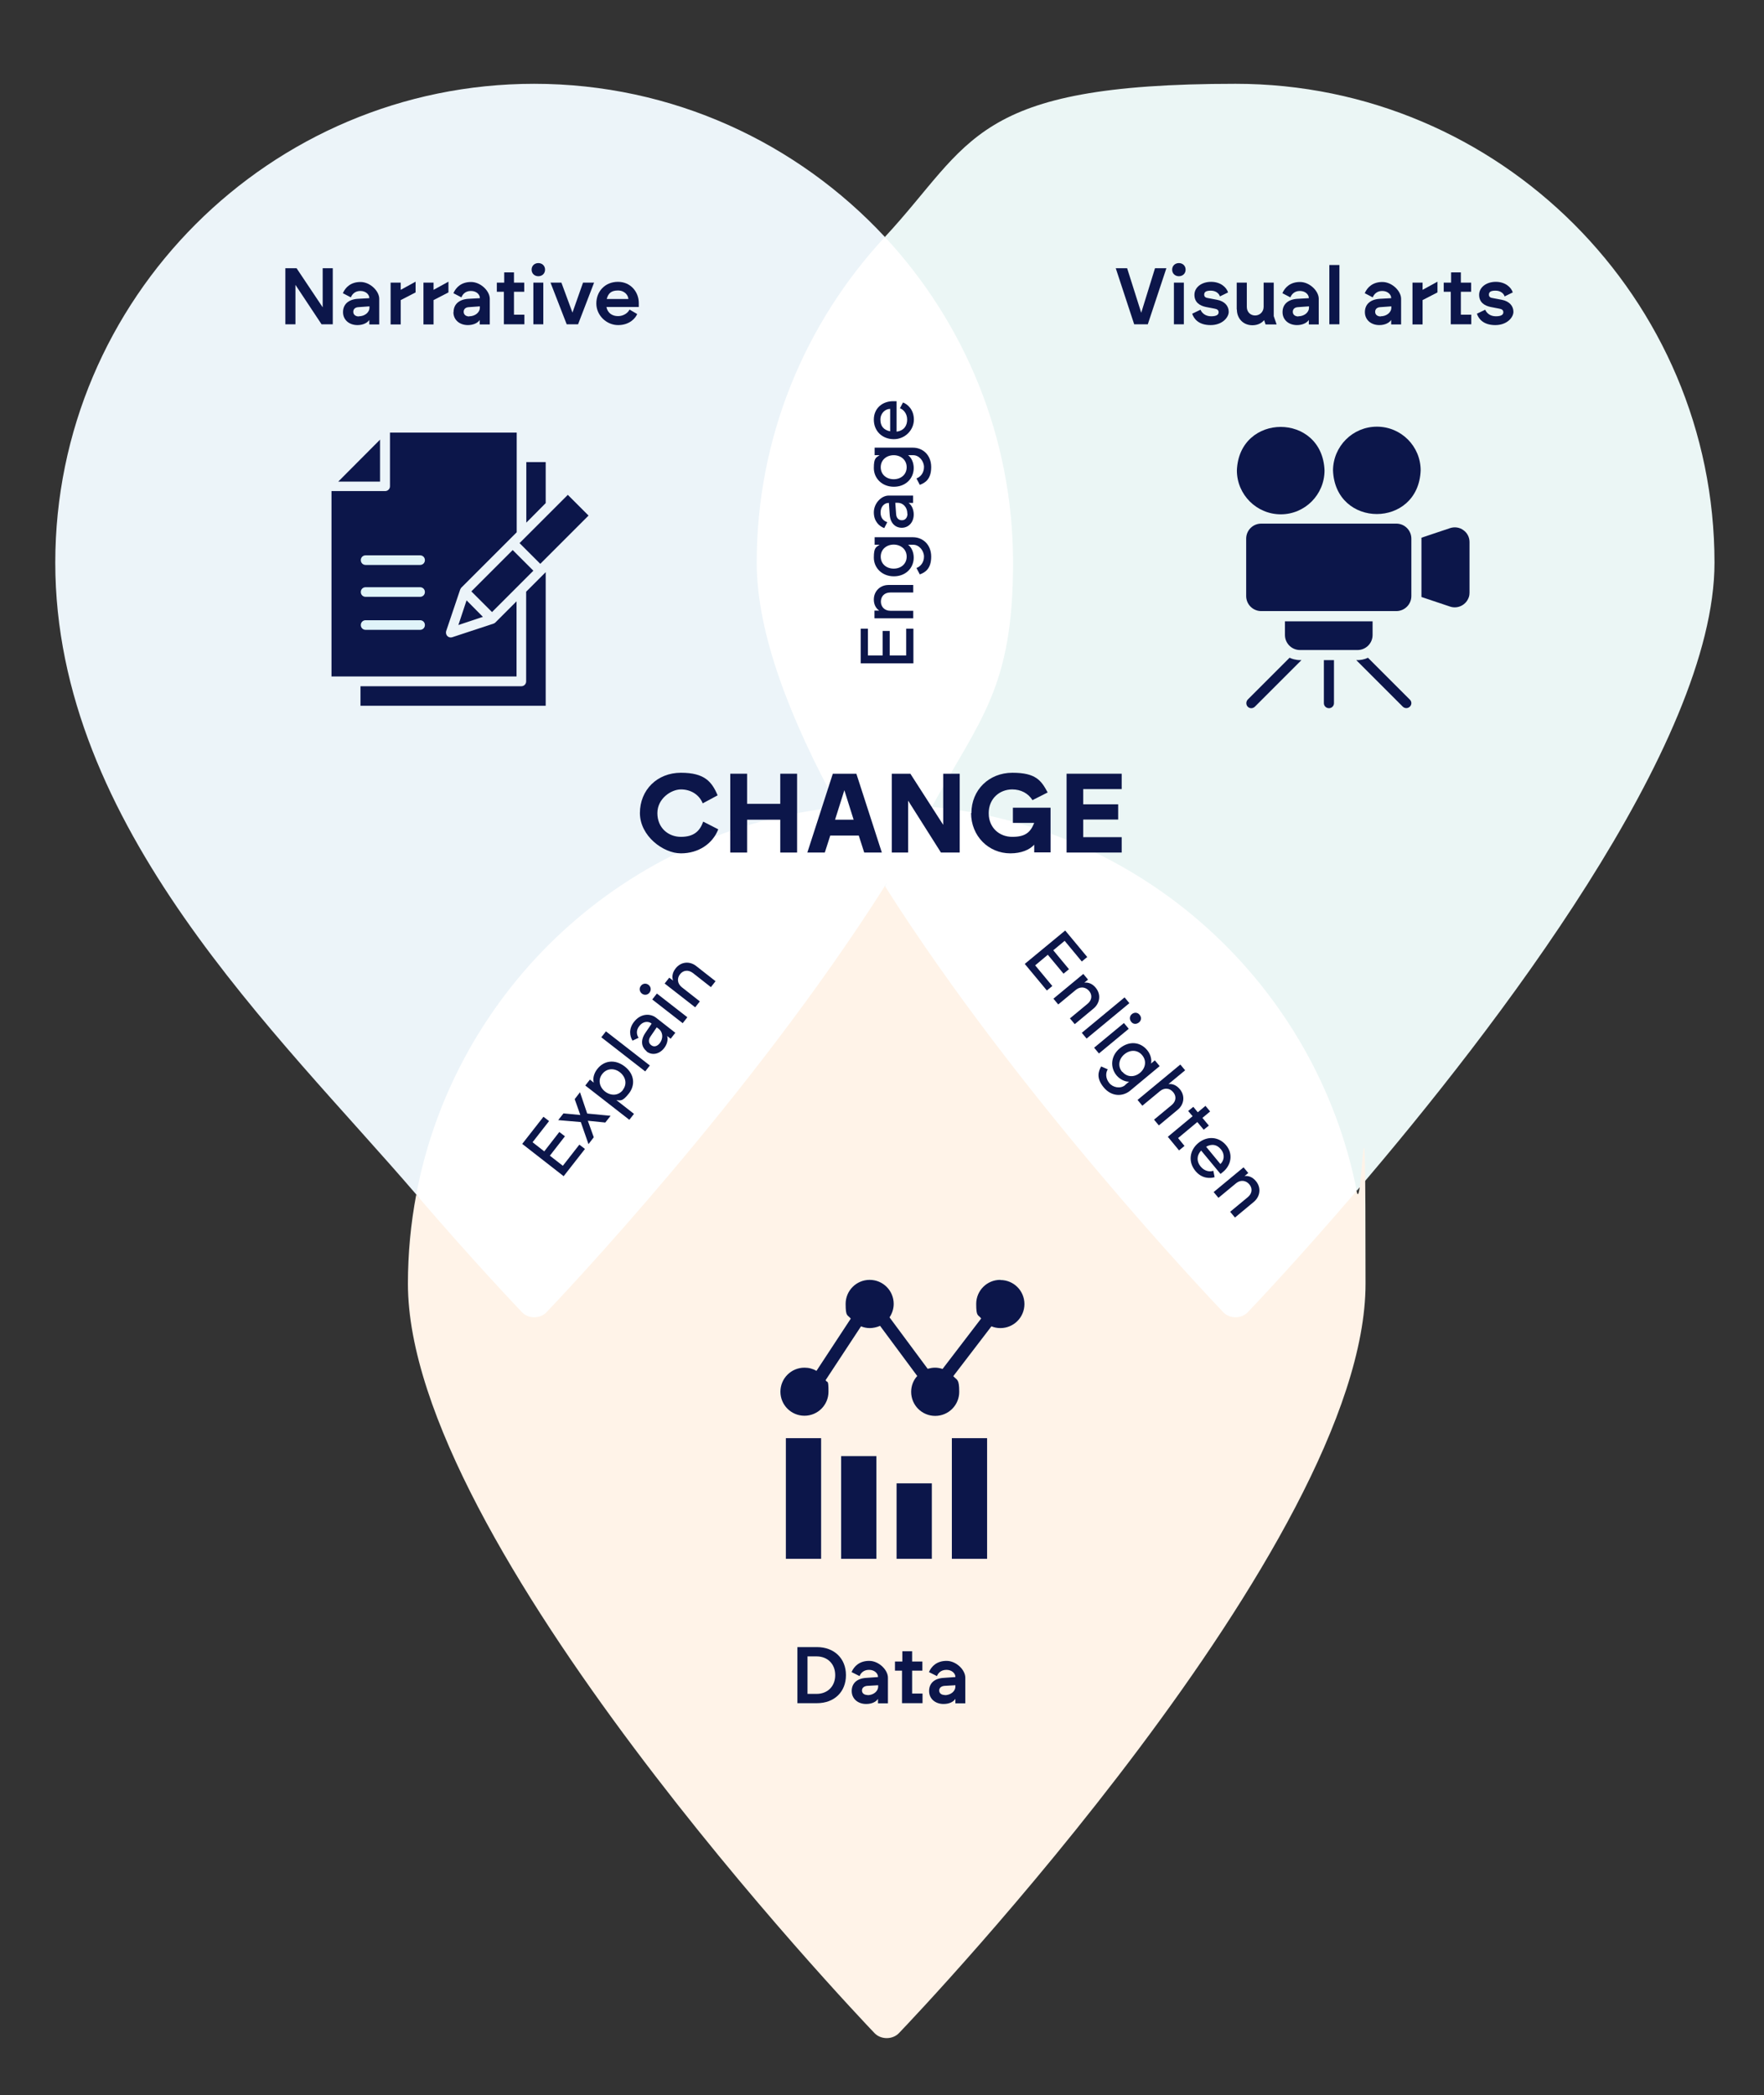 <?xml version="1.0" encoding="UTF-8"?> <svg xmlns="http://www.w3.org/2000/svg" id="Layer_1" width="1101" height="1307.7" version="1.1" viewBox="0 0 1101 1307.7"><rect x="0" y="0" width="1101" height="1307.7" fill="#333333" stroke="none"/><defs><style> .st0 { fill: #e0f4f9; } .st1 { fill: #fff3e8; } .st2 { fill: #0c164a; } .st3 { fill: #fff; } .st4 { fill: #ecf4f9; } .st5 { fill: #ebf6f5; } .st6 { fill: #2a9b8d; } </style></defs><path class="st3" d="M552.3,147.9l-53.5,18.7-244.2,497.8,5.2,81.1,180,257.7s357.6-149.6,361.5-153.6,45.4-106.4,45.4-106.4l76.2-388.3-370.6-207Z"></path><g><path class="st5" d="M581.6,503.6c132.4,12.4,239.9,111.4,265.2,239.6,86.2-100.7,223.3-278.8,223.3-392,0-164.8-134.1-298.9-298.9-298.9s-164.3,36.8-218.9,95.6c49.6,53.4,80,124.8,80,203.3s-20.6,97.4-50.7,152.4Z"></path><path class="st4" d="M523.2,503.8c-30.2-55.1-50.9-108.7-50.9-152.6,0-78.5,30.4-149.9,80-203.3-54.6-58.7-132.5-95.6-218.9-95.6-164.9,0-298.9,134.1-298.9,298.9s139.2,294,225.3,394.3c24.3-128.6,131.2-228.3,263.3-241.7Z"></path><path class="st1" d="M778.8,819c-4,4.2-11.3,4.2-15.3,0-7.7-8.1-127.7-134.2-211.2-266-83.5,131.8-203.5,257.9-211.2,266-4,4.2-11.3,4.2-15.3,0-3.5-3.7-30.1-31.6-66-73.4-3.4,18-5.2,36.6-5.2,55.6,0,161.6,279.4,455.3,291.2,467.7,4,4.2,11.3,4.2,15.3,0,11.9-12.4,291.2-306.1,291.2-467.7s-2-39.2-5.6-57.9c-36.8,43-64.4,72-67.9,75.7Z"></path><path class="st6" d="M553.5,502.3c-10.2,0-20.4.5-30.3,1.5,9,16.3,18.8,32.8,29.1,49.1,10.4-16.4,20.3-33,29.3-49.3-9.2-.9-18.6-1.3-28.1-1.3Z"></path></g><g><path class="st2" d="M325.9,714l13.3-17,3.5,2.7-10.3,13.2,7.3,5.7,9.4-12.1,3.5,2.7-9.4,12.1,8.1,6.3,10.3-13.2,3.5,2.7-13.3,17-25.9-20.2Z"></path><path class="st2" d="M362.5,700.3l-14.1-1.2,3.3-4.2,10.5,1-3.5-9.9,3.3-4.3,4.5,13.3,14.6,1.4-3.3,4.2-10.9-1.1,3.7,10.3-3.3,4.3-4.8-13.8Z"></path><path class="st2" d="M365.3,677.5l2.9-3.7,2.4,1.9c-.7-2.5,0-5.7,2.2-8.5,4-5.2,10.9-6.4,17.1-1.6s6.7,11.7,2.6,16.9-5.3,4.3-7.8,4.1l11,8.6-2.9,3.7-27.5-21.4ZM388.7,680.3c2.9-3.7,1.8-8.2-1.7-11s-8.2-2.7-11.1,1-1.7,8.3,1.8,11c3.5,2.7,8.2,2.7,11.1-1Z"></path><path class="st2" d="M375.3,647.4l2.9-3.7,27.4,21.3-2.9,3.7-27.4-21.3Z"></path><path class="st2" d="M403.6,656.1c-3.3-2.6-3.9-6.8-.9-11.3l4-5.9-.2-.2c-1.8-1.4-5.2-1.4-7.5,1.7-2.3,2.9-1.5,5.8-.4,7.3l-3.8,1.8c-1.7-2.7-2.6-7.2.9-11.7,4.2-5.4,10.2-5.4,13.8-2.6l12,9.4-2.9,3.7-2.2-1.7c.7,2.2,0,5.2-1.9,7.6-3,3.8-7.6,4.7-11,2ZM411.7,651.2c2.6-3.4,1.9-7.2-.6-9.1l-1.2-.9-3.9,5.7c-1.3,1.9-1.4,4,.4,5.4s3.8.7,5.3-1.1Z"></path><path class="st2" d="M400,615.3c1.2-1.6,3.3-1.8,4.8-.6,1.5,1.2,1.8,3.2.6,4.8s-3.3,1.8-4.8.6-1.8-3.3-.6-4.8ZM407.1,623.8l2.9-3.7,19,14.8-2.9,3.7-19-14.8Z"></path><path class="st2" d="M414.8,613.9l2.9-3.7,2.4,1.8c-.8-2.2-.5-5,1.6-7.6,3.3-4.2,8.7-4.7,12.8-1.5l12.1,9.5-2.9,3.7-11.2-8.8c-3-2.3-6.2-1.7-8.1.8-2,2.6-1.6,5.9,1.2,8.1l11.2,8.8-2.9,3.7-19-14.8Z"></path></g><g><path class="st2" d="M664.8,580.7l13.8,16.6-3.4,2.8-10.7-12.9-7.1,5.9,9.8,11.8-3.4,2.8-9.8-11.8-7.9,6.6,10.7,12.9-3.4,2.8-13.8-16.6,25.3-20.9Z"></path><path class="st2" d="M676.1,607.8l3,3.6-2.3,1.9c2.4-.3,5,.6,7.1,3.2,3.4,4.1,2.7,9.5-1.3,12.9l-11.8,9.8-3-3.6,11-9.1c2.9-2.4,3-5.7.9-8.1s-5.4-2.9-8.2-.6l-11,9.1-3-3.6,18.6-15.4Z"></path><path class="st2" d="M701.9,622.5l3,3.6-26.7,22.1-3-3.6,26.7-22.1Z"></path><path class="st2" d="M711.3,633.4c1.3,1.5,1.1,3.6-.5,4.8s-3.6,1.1-4.8-.5-1-3.6.5-4.8,3.6-1.1,4.8.5ZM701.5,638.5l3,3.6-18.6,15.4-3-3.6,18.6-15.4Z"></path><path class="st2" d="M702.2,677.2l2.5-2.1c-2.4.1-5.6-1.3-7.8-3.9-4.2-5.1-3.6-12.3,2-16.9,6-4.9,12.9-4,17.1,1.1,2.1,2.5,3,5.9,2.4,8.4l2.4-2,3,3.6-18.4,15.3c-4.7,3.9-11.7,3.8-16.5-2s-3.4-10-1.6-13.1l4.1,1.8c-1.4,2.3-1.4,5.6.9,8.5s7,3.8,9.9,1.4ZM700.5,668.9c3,3.6,7.6,3.5,11,.7,3.4-2.8,4.4-7.4,1.4-11-3-3.6-7.6-3.5-11.1-.6-3.4,2.8-4.4,7.4-1.4,11Z"></path><path class="st2" d="M736.7,664.4l3,3.6-10.4,8.6c2.5-.3,5,.7,7.1,3.2,3.4,4.1,2.7,9.5-1.3,12.8l-11.8,9.8-3-3.6,11-9.1c2.9-2.4,3-5.7.9-8.1-2.1-2.5-5.4-2.9-8.2-.6l-11,9.1-3-3.6,26.7-22.1Z"></path><path class="st2" d="M744.4,696.7l-2.8-3.3,3.2-2.6,2.8,3.4,4.8-4,2.9,3.5-4.8,4,4,4.8-3.2,2.6-4-4.8-12,10,4,4.9-3.4,2.8-7-8.5,15.4-12.8Z"></path><path class="st2" d="M747.9,713.4c5.5-4.5,12.7-4.2,17.4,1.4,4.5,5.4,3.1,12.4-1.8,16.5l-1.7,1.4-12.1-14.6c-3.1,3.4-2.7,7.1-.3,10,2.5,3,5.8,3.4,7.9,2.6l.8,4c-2.7.9-8,1-12-3.9-4.7-5.7-3.6-12.9,1.8-17.4ZM761.7,726.5c2.3-2,3-5.9.4-9.1s-5.8-3.6-9.3-1.7l8.9,10.8Z"></path><path class="st2" d="M776.1,728.5l3,3.6-2.3,1.9c2.4-.3,5,.6,7.1,3.2,3.4,4.1,2.7,9.5-1.3,12.9l-11.8,9.8-3-3.6,11-9.1c2.9-2.4,3-5.7.9-8.1s-5.4-2.9-8.2-.6l-11,9.1-3-3.6,18.6-15.4Z"></path></g><g><path class="st2" d="M537.2,414v-21.6h4.5v16.7h9.2v-15.3h4.4v15.3h10.3v-16.7h4.5v21.6h-32.8Z"></path><path class="st2" d="M545.8,385.8v-4.7h3c-2-1.3-3.4-3.7-3.4-6.9,0-5.3,4-9.1,9.2-9.1h15.4v4.7h-14.3c-3.8,0-5.9,2.5-5.9,5.7s2.3,5.7,5.9,5.7h14.3v4.7h-24.1Z"></path><path class="st2" d="M570,340h-3.2c2,1.5,3.5,4.5,3.5,8,0,6.6-5.1,11.7-12.4,11.7s-12.5-5.2-12.5-11.7,1.5-6.5,3.6-8h-3.1v-4.7h23.9c6.1,0,11.4,4.5,11.4,12.1s-3.8,9.9-7.1,11.1l-2.1-4c2.5-.9,4.7-3.4,4.7-7.1s-3-7.4-6.7-7.4ZM565.9,347.4c0-4.6-3.7-7.5-8.1-7.5s-8.1,2.9-8.1,7.5,3.6,7.5,8.1,7.5,8.1-2.9,8.1-7.5Z"></path><path class="st2" d="M562.9,329.4c-4.2,0-7.3-3-7.6-8.4l-.5-7.1h-.3c-2.3,0-4.9,2.1-4.9,6s2.4,5.4,4.2,6l-1.9,3.7c-3-1.1-6.5-4.1-6.5-9.8s4.7-10.5,9.3-10.5h15.2v4.6h-2.8c1.9,1.3,3.2,4.1,3.2,7.2,0,4.8-3.1,8.3-7.5,8.3ZM566.3,320.6c0-4.3-2.9-6.8-6-6.8h-1.5l.5,6.9c.1,2.3,1.3,4,3.6,4s3.5-1.8,3.5-4.1Z"></path><path class="st2" d="M570,284.1h-3.2c2,1.5,3.5,4.5,3.5,8,0,6.6-5.1,11.7-12.4,11.7s-12.5-5.2-12.5-11.7,1.5-6.5,3.6-8h-3.1v-4.7h23.9c6.1,0,11.4,4.5,11.4,12.1s-3.8,9.9-7.1,11.1l-2.1-4c2.5-.9,4.7-3.4,4.7-7.1s-3-7.4-6.7-7.4ZM565.9,291.6c0-4.6-3.7-7.5-8.1-7.5s-8.1,2.9-8.1,7.5,3.6,7.5,8.1,7.5,8.1-2.9,8.1-7.5Z"></path><path class="st2" d="M557.9,274.1c-7.1,0-12.5-4.9-12.5-12.2s5.6-11.5,12-11.5h2.2v19c4.6-.6,6.6-3.7,6.6-7.5s-2.3-6.3-4.5-7.1l1.9-3.6c2.7,1,6.8,4.3,6.8,10.7s-5.4,12.2-12.5,12.2ZM555.6,255.2c-3,0-6.1,2.6-6.1,6.7s2.1,6.5,6.1,7.3v-14Z"></path></g><path class="st3" d="M494.6,529.4c2.3.4,5.6-1.6,9.3-4.9,13.7-12.3,33.3-43.4,33.3-43.4l49.6,26.8-34.4,45.1"></path><g><path class="st2" d="M399.4,507.5c0-14.5,10.8-25.2,25.6-25.2s19.3,5.6,22.9,14.1l-9.3,5c-2.2-5.5-7.5-8.7-13.6-8.7s-14.7,5.7-14.7,14.8,6.7,14.8,14.7,14.8,11.8-3.5,13.9-9.5l9.4,4.8c-3.5,9-12.3,15-23.3,15s-25.6-10.8-25.6-25.2Z"></path><path class="st2" d="M487,511.6h-20.7v20.5h-10.5v-49.2h10.5v18.8h20.7v-18.8h10.5v49.2h-10.5v-20.5Z"></path><path class="st2" d="M519.8,482.9h14.7l15.9,49.2h-11l-3.4-10.6h-17.8l-3.4,10.6h-10.9l15.9-49.2ZM532.8,511.6l-5.8-18.4-5.8,18.4h11.7Z"></path><path class="st2" d="M556.6,482.9h11.6l20.5,31.9v-31.9h10.3v49.2h-11.7l-20.5-32.4v32.4h-10.2v-49.2Z"></path><path class="st2" d="M606.3,507.5c0-14.5,11-25.2,25.6-25.2s18,4.8,22,12.3l-9.5,4.8c-2.6-4.3-7.3-6.7-12.6-6.7-7.9,0-14.7,5.7-14.7,14.8s6.6,14.8,14.7,14.8,11.3-2.7,13.7-8.7h-13.3v-9.5h23.5v27.9h-10.2v-4.8c-2.9,3.2-8.1,5.4-14.9,5.4-13.6,0-24.5-10.8-24.5-25.2Z"></path><path class="st2" d="M665.7,482.9h34.4v9.6h-24v9.5h21.8v9.5h-21.8v11h24v9.6h-34.4v-49.2Z"></path></g><g><path class="st2" d="M178.2,167.4h6.9l16.3,24.4v-24.4h6.3v35h-7l-16.3-24.6v24.6h-6.3v-35Z"></path><path class="st2" d="M214.1,194.8c0-4.8,3.3-7.9,9.2-8.3l7.2-.4v-.2c0-1.9-2-4.3-5.6-4.3s-5.3,2.4-5.9,4l-5-2.6c1.6-3.7,5-7,11-7s11.7,5.6,11.7,10.5v16h-6.2v-2.8c-1.3,1.9-4,3.2-7.4,3.2-5.1,0-9-3.2-9-8.1ZM224,197.4c3.4,0,6.6-2.2,6.6-5.4v-.8l-6.9.5c-1.9.1-3.2,1.1-3.2,2.9s1.4,2.9,3.5,2.9Z"></path><path class="st2" d="M243.8,176.4h6.3v4.5l9.3-5.1v6.7l-9.3,4.8v15.2h-6.3v-26Z"></path><path class="st2" d="M264.3,176.4h6.3v4.5l9.3-5.1v6.7l-9.3,4.8v15.2h-6.3v-26Z"></path><path class="st2" d="M283.1,194.8c0-4.8,3.3-7.9,9.2-8.3l7.2-.4v-.2c0-1.9-1.9-4.3-5.6-4.3s-5.3,2.4-5.9,4l-5-2.6c1.6-3.7,5-7,11-7s11.7,5.6,11.7,10.5v16h-6.3v-2.8c-1.2,1.9-4,3.2-7.4,3.2-5.1,0-9-3.2-9-8.1ZM292.9,197.4c3.4,0,6.6-2.2,6.6-5.4v-.8l-6.9.5c-1.9.1-3.2,1.1-3.2,2.9s1.4,2.9,3.5,2.9Z"></path><path class="st2" d="M314.5,182.1h-4.4v-5.7h4.6v-6.4h6.1v6.4h6.4v5.7h-6.4v14.3h6.5v6h-12.8v-20.3Z"></path><path class="st2" d="M336,164.2c2.4,0,4.2,1.7,4.2,4.1s-1.8,4.1-4.2,4.1-4.2-1.7-4.2-4.1,1.8-4.1,4.2-4.1ZM332.9,176.4h6.2v26h-6.2v-26Z"></path><path class="st2" d="M343.5,176.4h6.9l6.9,18.7,6.6-18.7h6.9l-10,26h-7.1l-10.1-26Z"></path><path class="st2" d="M372.2,189.4c0-7.6,5.5-13.5,13.5-13.5s13,6.4,13,13.2v2.5h-20.2c.8,3.9,3.7,5.7,7.3,5.7s6.4-2.3,7.1-4.1l4.8,2.8c-1,2.5-4.7,6.9-11.9,6.9s-13.6-6-13.6-13.5ZM392.2,186.6c-.1-2.3-2.3-5.3-6.5-5.3s-6.1,1.8-7,5.3h13.5Z"></path></g><g><path class="st2" d="M696.4,167.4h7.1l8.8,27.8,8.6-27.8h7.1l-11.6,35h-8.5l-11.5-35Z"></path><path class="st2" d="M735.8,164.2c2.4,0,4.2,1.7,4.2,4.1s-1.8,4.1-4.2,4.1-4.2-1.7-4.2-4.1,1.8-4.1,4.2-4.1ZM732.7,176.4h6.2v26h-6.2v-26Z"></path><path class="st2" d="M744.1,195.8l5.2-2.5c.8,2,3,4.1,6.6,4.1s4.7-1.1,4.7-2.5-.9-2-2.7-2.3l-5.2-1c-3.9-.8-7.2-2.9-7.2-7.6s4.5-8.1,10.4-8.1,9.6,3.4,10.6,6.6l-5.1,2.5c-.5-1.8-2.5-3.6-5.7-3.6s-4.1,1-4.1,2.5,1.1,2,2.7,2.2l5.3,1c4.8.9,7.3,3.9,7.3,7.5s-4.1,8.3-11.3,8.3-10.3-3.6-11.5-7.1Z"></path><path class="st2" d="M771.9,193.1v-16.7h6.3v15.1c0,3.3,2.3,5.4,5.2,5.4s5.3-2.3,5.3-5.4v-15.1h6.3v20.9l1.8,5.2h-6.9l-.9-2.7c-1.2,1.5-3.6,3.2-7.3,3.2-5.9,0-9.7-4.4-9.7-9.8Z"></path><path class="st2" d="M800.5,194.8c0-4.8,3.3-7.9,9.2-8.3l7.2-.4v-.2c0-1.9-2-4.3-5.6-4.3s-5.3,2.4-5.9,4l-5-2.6c1.6-3.7,5-7,11-7s11.7,5.6,11.7,10.5v16h-6.2v-2.8c-1.3,1.9-4,3.2-7.4,3.2-5.1,0-9-3.2-9-8.1ZM810.4,197.4c3.4,0,6.6-2.2,6.6-5.4v-.8l-6.9.5c-1.9.1-3.2,1.1-3.2,2.9s1.4,2.9,3.5,2.9Z"></path><path class="st2" d="M829.7,165.4h6.3v37h-6.3v-37Z"></path><path class="st2" d="M851.9,194.8c0-4.8,3.3-7.9,9.2-8.3l7.2-.4v-.2c0-1.9-2-4.3-5.6-4.3s-5.3,2.4-5.9,4l-5-2.6c1.6-3.7,5-7,11-7s11.7,5.6,11.7,10.5v16h-6.2v-2.8c-1.3,1.9-4,3.2-7.4,3.2-5.1,0-9-3.2-9-8.1ZM861.8,197.4c3.4,0,6.6-2.2,6.6-5.4v-.8l-6.9.5c-1.9.1-3.2,1.1-3.2,2.9s1.4,2.9,3.5,2.9Z"></path><path class="st2" d="M881.6,176.4h6.3v4.5l9.3-5.1v6.7l-9.3,4.8v15.2h-6.3v-26Z"></path><path class="st2" d="M905.5,182.1h-4.4v-5.7h4.6v-6.4h6.1v6.4h6.4v5.7h-6.4v14.3h6.5v6h-12.8v-20.3Z"></path><path class="st2" d="M921.8,195.8l5.2-2.5c.8,2,3,4.1,6.6,4.1s4.7-1.1,4.7-2.5-.9-2-2.7-2.3l-5.2-1c-3.9-.8-7.2-2.9-7.2-7.6s4.5-8.1,10.4-8.1,9.6,3.4,10.6,6.6l-5.1,2.5c-.5-1.8-2.5-3.6-5.7-3.6s-4.1,1-4.1,2.5,1.1,2,2.7,2.2l5.3,1c4.8.9,7.3,3.9,7.3,7.5s-4.1,8.3-11.3,8.3-10.3-3.6-11.5-7.1Z"></path></g><g><path class="st2" d="M497.7,1028h12.2c10.7,0,18.1,7,18.1,17.5s-7.3,17.5-18.1,17.5h-12.2v-35ZM509.7,1057.2c6.7,0,11.6-4.6,11.6-11.7s-4.9-11.7-11.6-11.7h-5.7v23.4h5.7Z"></path><path class="st2" d="M531.6,1055.4c0-4.8,3.3-7.9,9.2-8.2l7.2-.5v-.2c0-1.9-2-4.3-5.6-4.3s-5.3,2.3-5.9,3.9l-5-2.5c1.6-3.7,5-7,11-7s11.7,5.6,11.7,10.5v16h-6.2v-2.8c-1.3,2-4,3.2-7.4,3.2-5.1,0-9-3.2-9-8.1ZM541.5,1058c3.4,0,6.6-2.2,6.6-5.4v-.8l-6.9.4c-1.9.2-3.2,1.2-3.2,2.9s1.4,2.8,3.5,2.8Z"></path><path class="st2" d="M563,1042.7h-4.4v-5.7h4.6v-6.4h6.1v6.4h6.4v5.7h-6.4v14.3h6.5v6h-12.8v-20.3Z"></path><path class="st2" d="M579.9,1055.4c0-4.8,3.3-7.9,9.2-8.2l7.2-.5v-.2c0-1.9-2-4.3-5.6-4.3s-5.3,2.3-5.9,3.9l-5-2.5c1.6-3.7,5-7,11-7s11.7,5.6,11.7,10.5v16h-6.2v-2.8c-1.3,2-4,3.2-7.4,3.2-5.1,0-9-3.2-9-8.1ZM589.7,1058c3.4,0,6.6-2.2,6.6-5.4v-.8l-6.9.4c-1.9.2-3.2,1.2-3.2,2.9s1.4,2.8,3.5,2.8Z"></path></g><g><polygon class="st2" points="211.1 300.6 237.2 300.6 237.2 274.4 211.1 300.6"></polygon><path class="st2" d="M206.8,422.2h115.6v-46.9l-13.1,13.1h0c-.3.4-.8.6-1.2.8l-25.8,8.5c-.6.2-1.3.2-1.9,0-1.6-.5-2.4-2.3-1.9-3.9l8.7-25.8c.2-.4.4-.8.7-1.2h0s34.6-34.6,34.6-34.6v-62.2h-79.1v33.5c0,1.7-1.4,3-3,3h-33.5v115.6Z"></path><polygon class="st2" points="332.9 356.2 320 343.3 294.2 369.1 307.1 382 332.9 356.2"></polygon><path class="st2" d="M340.6,357.1l-12.2,12.2v56c0,1.7-1.4,3-3,3h-100.4v12.2h115.6v-83.4Z"></path><polygon class="st2" points="286.1 390.1 301.4 385 291.2 374.7 286.1 390.1"></polygon><polygon class="st2" points="328.5 288.4 328.5 326.2 340.6 314 340.6 288.4 328.5 288.4"></polygon><rect class="st2" x="324.5" y="321.2" width="42.6" height="18.3" transform="translate(-132.3 341.3) rotate(-45)"></rect></g><path class="st0" d="M262.2,393.1h-34c-1.7,0-3-1.3-3-3s1.3-3,3-3h34c1.7,0,3,1.3,3,3s-1.3,3-3,3Z"></path><path class="st0" d="M262.2,372.5h-34c-1.7,0-3-1.3-3-3s1.3-3,3-3h34c1.7,0,3,1.3,3,3s-1.3,3-3,3Z"></path><path class="st0" d="M262.2,352.6h-34c-1.7,0-3-1.3-3-3s1.3-3,3-3h34c1.7,0,3,1.3,3,3s-1.3,3-3,3Z"></path><path class="st2" d="M799.4,321c15.1,0,27.3-12.3,27.3-27.4-1.4-36.2-53.3-36.2-54.7,0,0,15.1,12.3,27.4,27.4,27.4Z"></path><path class="st2" d="M859.4,266.3c-15.1,0-27.3,12.2-27.4,27.3,1.4,36.3,53.3,36.3,54.7,0,0-15.1-12.2-27.3-27.3-27.3Z"></path><path class="st2" d="M871.5,326.8h-84.3c-5.2,0-9.4,4.2-9.4,9.4,0,0,0,0,0,0v35.8c0,5.2,4.2,9.4,9.4,9.4,0,0,0,0,0,0h84.3c5.2,0,9.4-4.2,9.4-9.4v-35.8c0-5.2-4.2-9.4-9.4-9.4Z"></path><path class="st2" d="M913.4,330.9c-2.4-1.8-5.5-2.2-8.3-1.3l-17.9,6c0,.2,0,.4,0,.6v35.8c0,.2,0,.4,0,.6l17.9,6c4.9,1.6,10.1-1.1,11.7-6,.3-.9.4-1.8.4-2.7v-31.6c0-3-1.4-5.7-3.8-7.4Z"></path><path class="st2" d="M811.4,405.7h35.9c5.2,0,9.4-4.2,9.4-9.4v-8.5h-54.7v8.5c0,5.2,4.2,9.4,9.4,9.4Z"></path><path class="st2" d="M808.7,411.7c-1.3-.2-2.6-.6-3.8-1.2l-26.1,26.1c-1.2,1.3-1.2,3.3,0,4.5,1.2,1.2,3.1,1.2,4.4,0l29.1-29.1c-1.2,0-2.4,0-3.6-.3Z"></path><path class="st2" d="M853.9,410.5c-2.3,1.1-4.9,1.6-7.4,1.5l29.1,29.1c1.3,1.2,3.2,1.1,4.4-.1,1.2-1.2,1.2-3.1,0-4.3l-26.1-26.1Z"></path><path class="st2" d="M826.3,438.9c0,1.7,1.4,3.1,3.2,3.1,1.7,0,3.1-1.4,3.1-3.1v-26.9h-6.3v26.9Z"></path><g><path class="st2" d="M624.3,798.8c-8.3,0-15,6.7-15,15s1.2,6.5,3.1,9.1l-24.1,31.5c-1.5-.5-3.1-.8-4.7-.8s-3.1.3-4.6.7l-23.8-32.1c1.6-2.4,2.6-5.3,2.6-8.4,0-8.3-6.7-15-15-15s-15,6.7-15,15,1.2,6.6,3.2,9.2l-21.4,32.6c-2.2-1.3-4.7-2-7.5-2-8.3,0-15,6.7-15,15s6.7,15,15,15,15-6.7,15-15-.7-5.1-1.8-7.2l22.1-33.6c1.7.7,3.6,1.1,5.5,1.1s4.4-.5,6.4-1.4l23.2,31.3c-2.4,2.6-3.8,6.1-3.8,9.9,0,8.3,6.7,15,15,15s15-6.7,15-15-1.4-7.2-3.7-9.8l23.8-31.1c1.7.7,3.6,1.1,5.6,1.1,8.3,0,15-6.7,15-15s-6.7-15-15-15Z"></path><rect class="st2" x="490.5" y="897.6" width="22" height="75.3"></rect><rect class="st2" x="525" y="908.8" width="22" height="64.1"></rect><rect class="st2" x="559.6" y="925.8" width="22" height="47.1"></rect><rect class="st2" x="594.1" y="897.6" width="22" height="75.3"></rect></g></svg> 